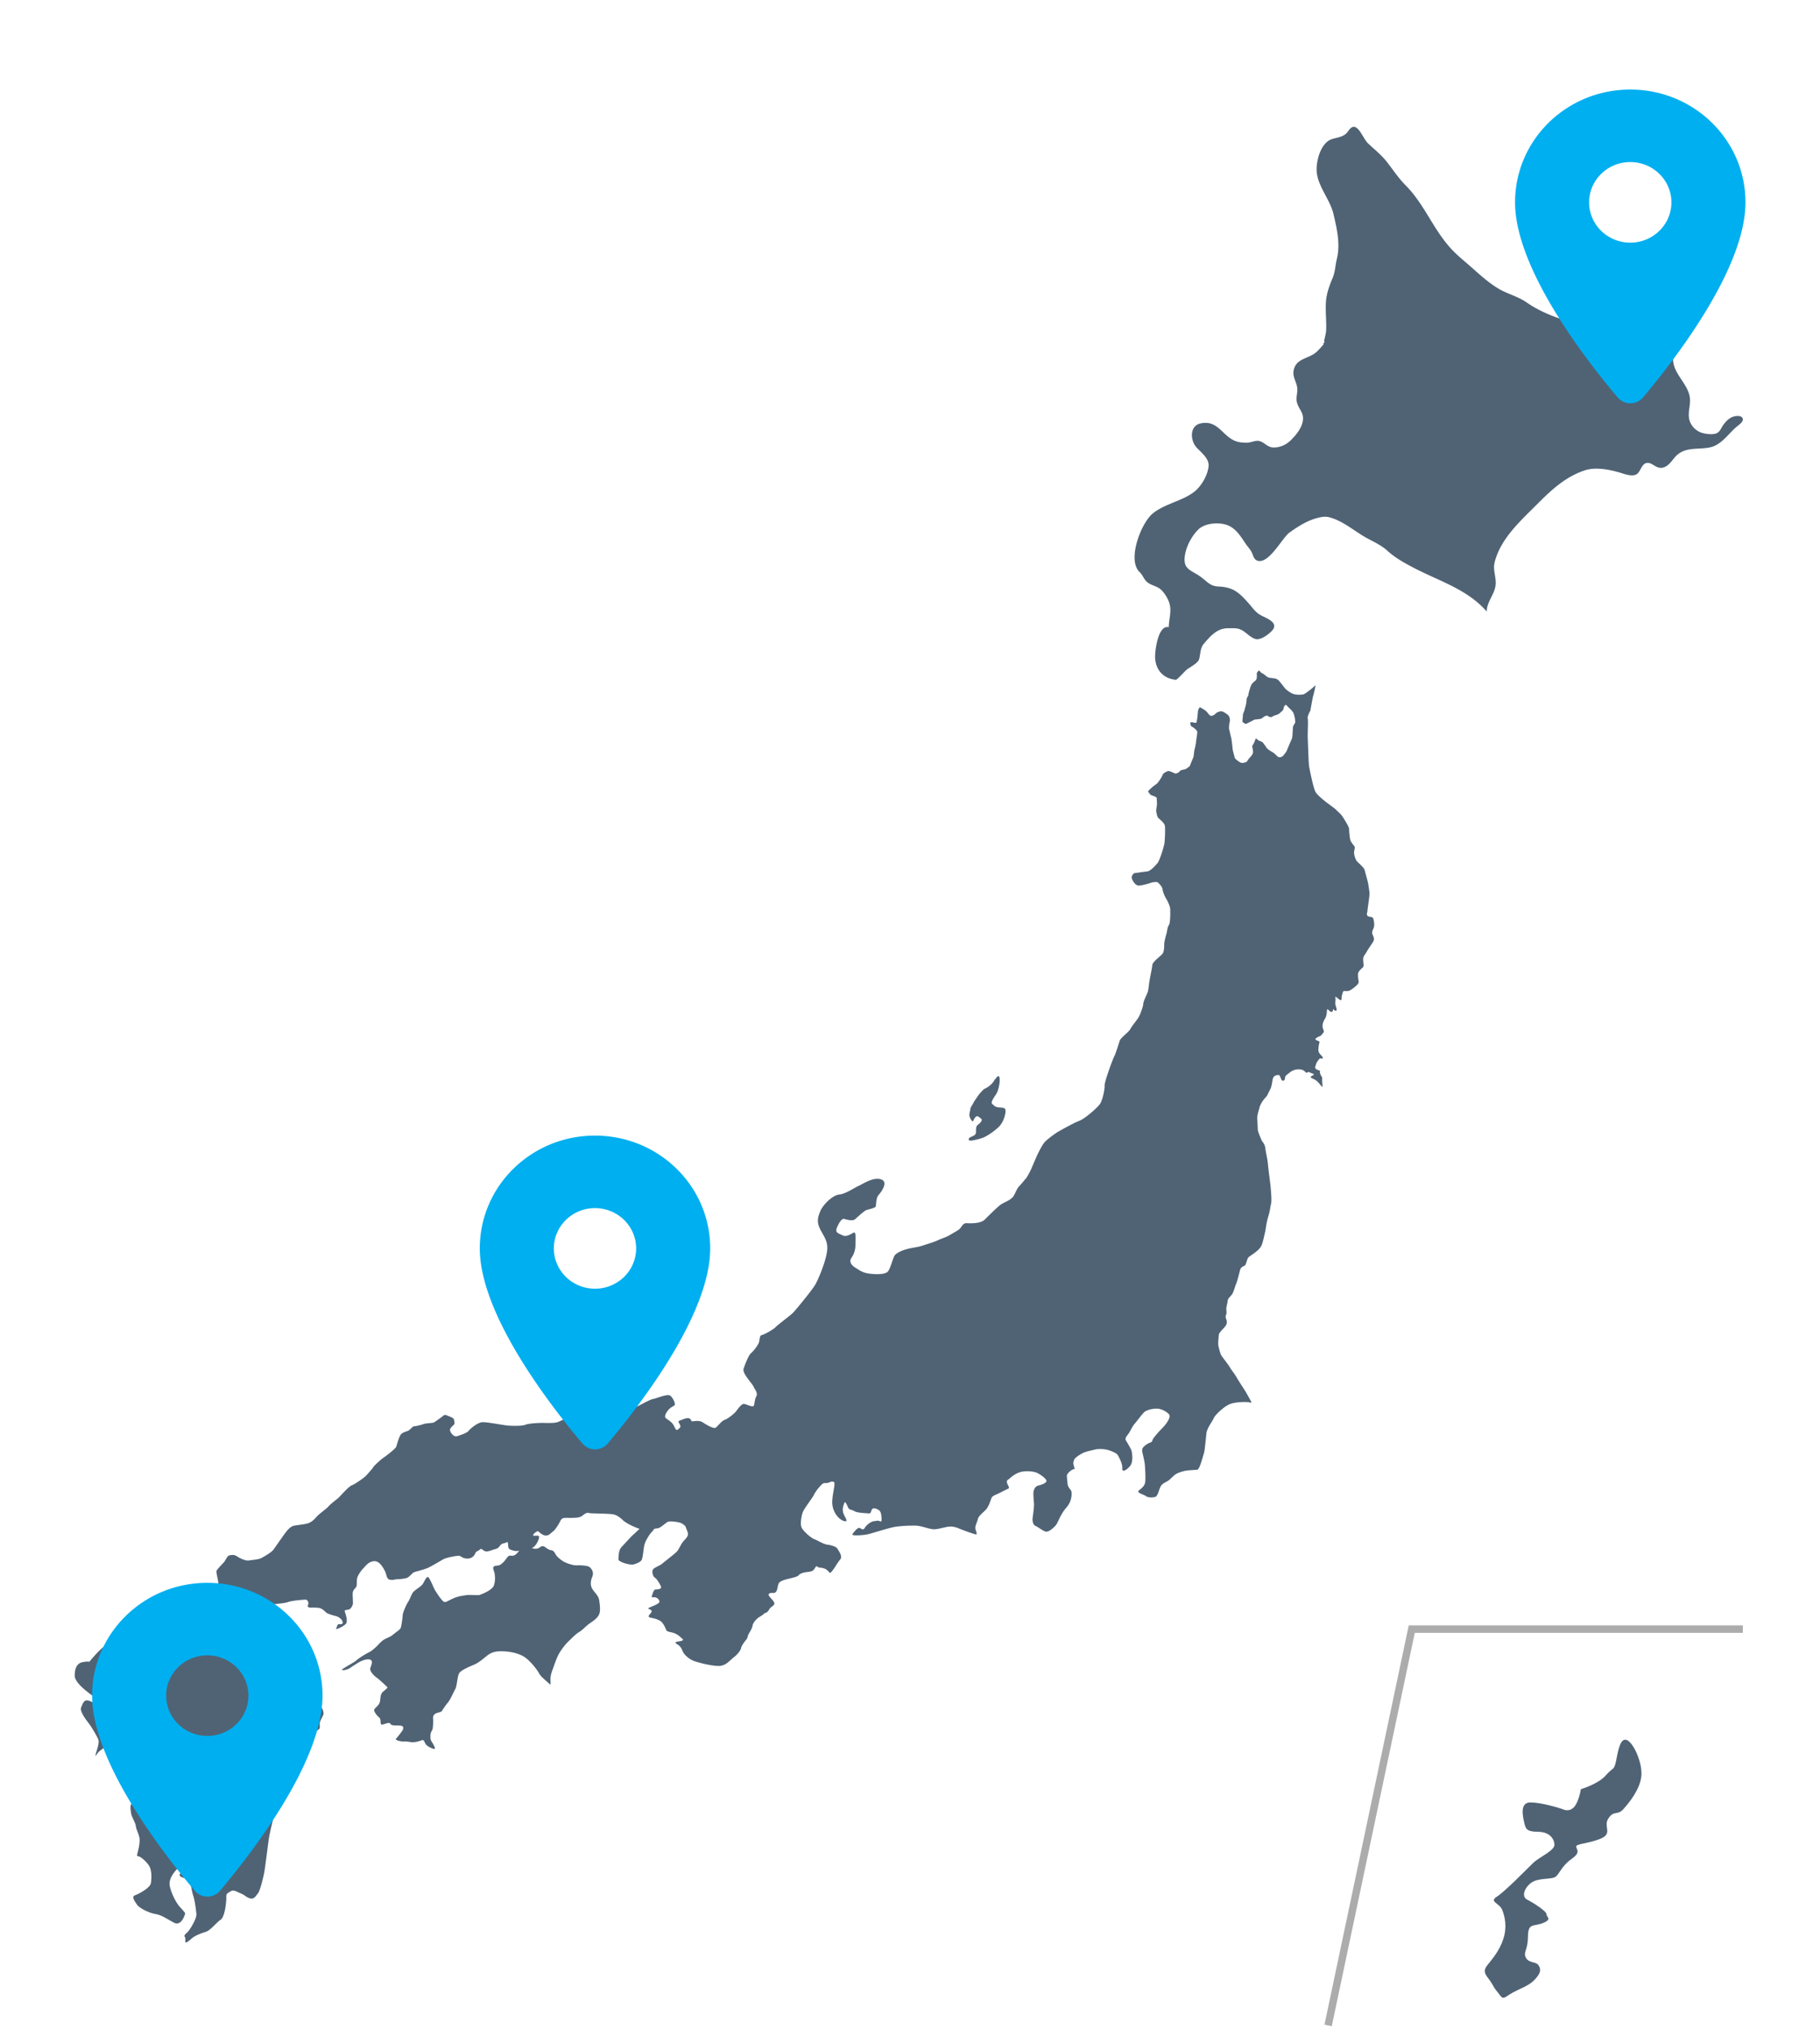 <svg id="_レイヤー_1" data-name="レイヤー 1" xmlns="http://www.w3.org/2000/svg" version="1.1" viewBox="0 0 244 272"><defs><style>.cls-2,.cls-3{fill:#00aff0;fill-rule:evenodd;stroke-width:0}.cls-3{fill:#506375}</style></defs><g id="jpmap"><g id="Group-7"><path id="Okinawa" class="cls-3" d="M211.944 239.86s2.345-.696 3.328-1.842c.982-1.146 1.126-.586 1.41-2.052.284-1.465.591-3.119 1.487-2.661.896.456 2.054 3.089 1.878 4.822s-1.59 3.501-2.405 4.409c-.815.906-1.257.106-2.005 1.231s.669 2.029-1.08 2.741c-1.749.71-3.325.642-3.238 1.082.087.441.612.759-.659 1.651-1.272.891-1.583 1.974-2.123 2.368-.54.395-2.33.084-3.286.823-.955.739-1.268 1.863-.503 2.24.764.378 2.611 1.561 2.588 1.955-.022.396.829.646-.469 1.173-1.297.528-1.999-.074-2.021 1.84s-.672 2.044-.272 2.813c.399.769 1.352.472 1.705 1.037.354.566.229 1.015-.307 1.654-.535.638-.923.928-2.566 1.682-1.642.754-1.748 1.414-2.297.674s-.576-.632-1.104-1.584c-.529-.954-1.424-1.411-.632-2.419.792-1.009 1.607-1.914 2.154-3.51.547-1.595.238-3.076-.147-3.978-.385-.902-1.788-1.053-.693-1.746 1.094-.692 4.036-3.723 4.873-4.528.839-.805 2.914-1.646 2.839-2.48s-.714-1.661-2.191-1.682c-1.477-.022-1.654-.305-1.86-1.218-.206-.915-.617-2.742.86-2.72s3.787.726 4.158.863c.37.138 1.004.435 1.647-.225.644-.659.929-2.414.929-2.414h.002z"/><polyline id="Path-5" points="233.657 218.401 189.269 218.401 178.055 271.532" style="isolation:isolate" fill="none" opacity=".8" stroke="#979797"/></g><path id="Combined-Shape" class="cls-3" d="M29.648 214.793c-.011.06-.024.118-.038.173-.078.306-.052.714.052 1.122.104.408.703 2.142 1.588 2.626.885.484 2.368.917 2.758 1.019.39.102 1.368.256 1.543.115.174-.141.435-1.161.877-1.339.443-.178 1.093-.663 1.666-.382.573.28 1.483 1.198 1.588 1.708.104.51.312 1.3-.104 1.657s-.755.536-.911.739c-.156.204-.156.433-.39.561s-1.795.765-1.483 1.3c.312.535.494.764 1.301.714.807-.051.755-.179 1.145-.153s1.301-.127 1.535.077.677 1.325.911 1.835c.234.51.286.968.729 1.377.442.408 1.139 1.488.921 1.981-.218.492-.479.849-.479 1.18s.104.586-.13.739-1.77 1.504-2.524 2.804c-.755 1.3-2.446 5.429-2.81 6.474-.364 1.045-1.197 4.333-1.353 5.404-.156 1.071-.495 3.925-.625 4.562s-.521 2.37-.859 2.778-.495.765-1.015.638c-.521-.128-.677-.433-1.249-.663-.572-.23-.963-.535-1.327-.306s-.651.28-.625.764c.026.484-.156 2.651-.755 3.059-.598.407-1.353 1.427-2.004 1.631-.651.204-1.431.51-1.822.841-.39.331-.885.79-.911.484s.052-.459-.052-.612c-.104-.153-.13-.255.26-.586s1.327-1.912 1.275-2.498-.208-1.81-.416-2.447-.364-1.733-.442-1.937-.078-.433-.495-.433-1.015-.255-.885-.51c.13-.255.521-.433.807-.459.286-.025.651.026.651.204s.052.255.234 0 .703-.994.546-1.3c-.156-.306-.833-.688-1.77.077-.937.764-2.03 1.912-1.796 3.033.234 1.121.885 2.242 1.223 2.651.338.408.859.917.833 1.045-.026.128-.494 1.734-1.483 1.223-.989-.51-1.614-1.019-2.524-1.172-.911-.153-2.16-.816-2.446-1.249-.286-.433-.781-1.07-.286-1.249.494-.178 2.082-.994 2.16-1.682s.13-1.759-.312-2.37c-.443-.612-.989-1.02-1.197-1.122-.208-.102-.416 0-.338-.331.078-.331.443-1.606.286-2.269-.156-.662-.442-1.121-.468-1.504-.026-.382-.547-1.224-.624-1.657-.078-.434-.235-1.453.182-1.3.416.153 1.249.765 1.744.739.494-.026 1.405-.255 1.691-.892s1.691-3.161 2.108-4.18c.416-1.02 1.041-2.524 1.041-2.524s-.469.026-.573.077-.598.102-.833.281c-.234.178-.338.28-.39.204s-.078-.331-.26-.102c-.182.229-.417.637-.468.357-.052-.28.338-.918.781-1.3.442-.382 1.483-1.173 1.353-1.861-.13-.688-1.067-1.912-1.353-2.498-.286-.586-1.093-1.988-1.353-2.421s-1.197-1.453-1.691-1.223c-.494.229-.651.357-.755.918-.104.56-.13 1.453-.234 1.835s.026.662-.338 1.045c-.365.382-.989.612-.625.739.364.128.729.102 1.353.153.625.052 1.275.255 1.614.561.338.306.937 1.351.026 2.498-.911 1.147-2.056 1.376-2.264.765-.208-.612-.26-1.555-.416-1.912-.156-.357-.182-1.02-.963-.918s-1.093.255-1.509.714c-.416.459-.651.484-1.197 1.07-.547.586-.885.663-1.145 1.02s-.39.612-.26.077c.13-.536.521-1.402.312-1.912-.208-.51-.963-1.759-1.327-2.218-.364-.459-1.171-1.555-.963-2.039.208-.484.364-1.122 1.015-.918s1.327.714 1.431 1.071.416.918.442 1.351.099.974.232.869c.132-.105.445-.334.861-.258.416.077.989.382.911.077-.078-.306-.572-1.402-1.067-1.988-.495-.586-1.327-1.198-1.848-1.504-.521-.306-2.836-1.886-2.836-2.957s.338-1.708 1.119-1.835c.781-.127.833-.025.833-.025s2.328-2.91 2.959-2.423c.632.486.736 1.175 1.048 1.251s.494.127.859-.332c.364-.458 1.275-2.243 1.769-2.319.495-.077.833.076 1.275.229s1.119 0 1.379-.306.755-2.727.755-2.727.547-1.402 1.639-1.657c1.093-.254 1.093-.382 1.743-.408.651-.025 1.145-.178 1.796-.306.534-.105 1.595-.467 2.087-.283l-.013-.007c-.372-.199-.826-.328-.692-.438s.692-.484.692-.857-.318-1.42-.239-1.619c.08-.199.781-.93.974-1.125.194-.195.461-.881.712-.936.251-.056.646-.168 1.059.112.413.28 1.156.629 1.607.554s1.353-.125 1.725-.349c.371-.224 1.274-.697 1.592-1.146.319-.448 1.168-1.669 1.46-2.068.292-.398.743-.997 1.274-1.096s1.274-.174 1.698-.274c.425-.1.849-.374 1.247-.847.398-.473 1.406-1.146 1.645-1.445.239-.299 1.035-.897 1.3-1.121s1.406-1.57 1.831-1.719c.424-.149 1.772-1.102 1.921-1.286.149-.184.892-.981.972-1.155s1.061-1.071 1.406-1.295c.345-.224 1.592-1.196 1.672-1.445.079-.249.398-1.444.663-1.694.265-.249.69-.349.929-.448.239-.1.61-.598.796-.598s.955-.174 1.274-.299c.319-.125 1.247-.124 1.406-.224.159-.1.584-.399.929-.648s.425-.448.77-.299.902.324.955.523c.053.199.159.598.026.723-.133.124-.637.523-.531.822.106.299.478.871.956.722.477-.149 1.274-.398 1.539-.722.265-.324 1.22-1.122 1.857-1.146.637-.025 2.462.348 3.274.436.812.088 2.113.063 2.458-.087.345-.149 1.221-.224 1.937-.249.716-.025 1.804.075 2.362-.1.557-.174 1.805-.897 2.123-1.071.319-.174 1.858-.772 2.388-.797.531-.025 1.884-.05 2.521.05.637.099 1.353.224 1.725.124.371-.1.61-.274.902-.224s.876-.099 1.221-.274 1.592-.872 1.964-.922c.372-.05 1.911-.722 2.282-.448.372.274.796 1.171.557 1.321-.239.149-.584.323-.823.622s-.61.847-.292 1.096.318.2.743.573c.425.374.504 1.195.823.946.318-.249.425-.324.318-.622-.106-.299-.425-.473.026-.623.451-.15.955-.423 1.274-.224s.053.398.451.349c.398-.05.902-.1 1.247.125.345.224 1.46.921 1.751.747.292-.174.769-.897 1.247-1.071.478-.175 1.247-.822 1.459-1.071s.77-1.171 1.194-1.046c.425.125 1.088.449 1.221.249s.106-.847.345-1.27-.133-.822-.372-1.32-1.539-1.769-1.327-2.392.637-1.768 1.008-2.092c.372-.324.956-1.096 1.062-1.47.106-.374.053-.897.371-.947.319-.05 1.619-.797 1.831-1.047.212-.249 1.937-1.544 2.282-1.868.345-.324 2.388-2.815 2.972-3.712.117-.18.253-.443.397-.752l.283-.653s.756-1.759.965-3.079c.209-1.32-.275-1.89-.834-2.939-.559-1.05-.427-1.636-.066-2.531.362-.895 1.644-2.16 2.532-2.253s2.005-.895 2.63-1.173c.624-.278 1.94-1.204 2.992-.864 1.052.34 0 1.728-.329 2.099s-.329 1.204-.362 1.482-1.019.432-1.315.555c-.296.123-1.249 1.018-1.512 1.234-.263.216-1.019.062-1.381-.062-.362-.123-.723.494-1.019 1.173s.263.771.756 1.019c.493.247 1.052-.124 1.447-.34.394-.216.296.679.296 1.296s-.033 1.327-.539 2.051c-.506.723.44 1.282.44 1.282l.702.444c.3.159.613.283.896.341.849.174 2.442.249 2.839-.224.398-.473.69-1.968.982-2.242s.796-.548 1.513-.747c.716-.199 1.521-.277 1.968-.425.447-.148 1.641-.497 2.172-.746.531-.249 1.168-.424 1.698-.747.531-.324 1.088-.597 1.327-.847s.398-.747.902-.723c.504.025 1.858.075 2.415-.473.557-.548 1.831-1.844 2.309-2.118s1.274-.548 1.592-1.096c.318-.548.371-.897.796-1.345s.743-.897.823-.947.584-.995.584-.995c.265-.573.637-1.495.902-2.068s.69-1.42 1.035-1.818 1.433-1.171 1.672-1.32c.239-.15 2.23-1.27 2.972-1.544.743-.274 2.388-1.719 2.76-2.242.371-.523.663-2.018.637-2.516s1.115-3.587 1.3-3.911c.186-.324.61-1.769.743-2.117.133-.349 1.247-1.171 1.406-1.52.159-.349.929-1.246 1.141-1.644.213-.398.584-1.395.584-1.719s.478-1.246.584-1.545.159-.822.212-1.27c.053-.449.398-2.018.425-2.416.026-.399 1.088-1.171 1.342-1.467.253-.296.251-1.025.251-1.323s.186-1.021.292-1.37.133-.922.34-1.197c.208-.276.19-1.917.164-2.215-.026-.299-.345-1.021-.557-1.345s-.451-.996-.477-1.27c-.027-.274-.451-.747-.637-.872-.186-.124-.769 0-.902.05s-1.008.324-1.566.374c-.557.05-.929-.722-1.008-.996-.08-.274.265-.673.345-.673s1.194-.174 1.699-.224c.504-.05 1.115-.797 1.406-1.121.292-.324.876-2.267.929-2.64.053-.374.133-2.018.053-2.391-.08-.374-.664-.822-.849-.996-.186-.174-.239-.573-.292-.822-.053-.249.053-.698.079-.922s-.026-.747-.026-.922-.345-.274-.637-.374c-.292-.1-.319-.299-.478-.449-.159-.149.424-.548.531-.672.106-.125.531-.374.69-.548.159-.175.611-.847.69-1.096.08-.249.505-.424.69-.498.186-.075.69.199.955.299.265.1.683-.262.716-.358s.624-.128.823-.277.458-.299.477-.392c.02-.093.338-.859.438-1.084.1-.224.08-.729.179-1.084.1-.355.199-.953.219-1.196.02-.243.159-.934.14-1.177-.02-.243-.597-.654-.737-.71-.139-.056-.199-.318-.179-.504.02-.187.537.019.697.019s.159-.299.199-.467c.04-.168.1-.897.12-1.102.02-.206.199-.56.278-.523.079.037.498.262.756.467.259.205.398.523.618.645.22.121.596-.14.756-.308.159-.168.577-.299.796-.262.219.037.736.392.876.542.139.15.259.616.179.822s-.1.934-.1.934.239 1.102.279 1.177c.04.075.179 1.196.199 1.513.02.318.259 1.028.279 1.196s.418.448.677.617c.259.168.458.112.676.056.219-.056.279-.093.398-.299.119-.205.498-.56.637-.822.139-.262.06-.504 0-.841s0-.318.08-.43.239-.467.313-.724c.075-.257.344.145.463.183.119.037.457.149.557.28.099.131.418.579.518.729.099.149.537.411.736.523.199.112.557.448.677.579.12.131.418.168.637.018.219-.149.577-.635.677-.915.099-.28.537-1.27.629-1.489.092-.218.107-1.164.138-1.495s.287-.491.307-.715-.119-.972-.258-1.252-.577-.654-.657-.729-.219-.299-.359-.319-.298.412-.309.565-.268.314-.427.482-.438.28-.657.336-.458.224-.559.257c-.101.033-.456-.145-.536-.201-.079-.056-.339.094-.438.149-.1.056-.259.243-.458.28-.199.037-.597.075-.736.093-.139.019-.458.224-.657.318-.199.093-.497.262-.577.262s-.259-.131-.394-.215.016-.626 0-.877.195-.589.254-.87c.06-.28.239-.766.239-1.196s.239-.523.239-.691.239-1.009.378-1.327.438-.486.617-.673.159-.635.139-.822c-.02-.187.099-.28.219-.43.12-.149.259.15.338.206s.398.224.458.28.378.336.557.392.398.075.716.112c.318.037.557.168.697.336.139.168.657.803.756.953.1.149.716.672 1.214.822.498.149 1.135.075 1.314.037.179-.037 1.274-.878 1.373-1.009.1-.131.239-.187.229-.151-.01.036-.109.618-.149.749-.04.131-.099.467-.159.617-.059.149-.378 1.98-.378 1.98s-.436.749-.354 1.041-.025 2.11.002 2.609c.027.498.106 3.388.186 3.836s.584 3.039.902 3.488c.319.448.982.971 1.354 1.27.372.299 1.115.797 1.327 1.021.212.224.663.573.902.947s.876 1.37.876 1.644.08 1.37.212 1.619.318.498.478.672c.159.175-.027.573-.027.872s.159.947.425 1.22c.265.274.928.822 1.008 1.171.079.349.425 1.52.478 1.893.053.374.132.822.159 1.171s-.265 2.068-.265 2.292-.186.548 0 .747c.186.199.584.075.716.274.133.199.265.972.106 1.345s-.266.573-.159.847c.106.274.319.598.106.972-.212.374-.716 1.046-.876 1.37-.159.324-.451.548-.477.947-.027.399.159.996-.053 1.171-.212.175-.611.523-.637.847-.027.324.053.897.08.972.026.075.026.324-.239.548s-.504.473-.929.697-.849-.05-.929.199c-.08.249-.213.697-.186.797.026.1 0 .423-.239.274s-.658-.611-.595-.293c.064.318-.042.717.011.941.053.224.292.822.053.822s-.363-.408-.394-.067c-.031.341-.376.192-.482.067-.106-.125-.318-.349-.318-.05s-.08.822-.239 1.071c-.16.249-.398.722-.345 1.121.053.398.265.598.133.747-.133.15-.239.399-.531.523-.292.125-.743.349-.477.498.266.149.531.149.451.374-.08.224-.106.498-.133.797a.935.935 0 00.266.772c.212.224.451.448.239.548-.213.1-.186-.175-.398.075-.212.249-.425.573-.452.772-.026.199-.212.349.027.548s.451.125.531.299c.079.175-.106-.025.053.399.159.423.265.274.239.673-.027.399.157 1.244-.068.97-.224-.273-.569-.721-.888-.896-.318-.175-.743-.299-.531-.449.213-.149.584-.249.213-.374-.372-.125-.505-.274-.69-.175-.186.1-.106.125-.319-.075-.212-.199-.451-.349-.955-.324s-.876.224-1.168.473c-.292.249-.531.349-.557.573-.027.224-.053.448-.239.473-.186.025-.212 0-.345-.324s-.159-.474-.451-.424-.478.149-.584.399c-.106.249-.133 1.071-.398 1.544s-.318.772-.637 1.096c-.318.324-.71.952-.779 1.298-.07.346-.361 1.069-.308 1.567s.053 1.22.08 1.47c.026.249.504 1.42.61 1.545.107.125.345.424.398.922s.292 1.42.345 2.092c.053.673.345 2.79.371 3.164.027.374.159 1.719.053 2.142s-.159.947-.292 1.42c-.133.473-.138.442-.268 1.018s-.156 1.049-.289 1.572c-.133.523-.292 1.42-.531 1.769s-.398.473-.77.772c-.371.299-.769.499-.928.698s-.265.971-.478 1.071c-.212.099-.477.174-.584.523-.106.349-.372 1.52-.531 1.869-.159.349-.292.921-.477 1.295-.186.374-.637.647-.663.972-.026.324-.159.722-.186 1.021-.027.299.079.698-.027.872-.106.174-.079.398 0 .598.08.199.212.573-.159 1.021-.371.449-.796.797-.822 1.096-.027.299-.133 1.121-.054 1.495.08.374.265 1.071.372 1.246.106.175 1.008 1.32 1.167 1.619.159.299.69.947.902 1.345.212.398 1.194 1.868 1.353 2.167.159.299.557.996.584 1.071s.106.224-.159.125c-.265-.1-1.327-.075-1.937.025-.61.1-.876.224-1.274.473-.398.249-1.433 1.121-1.645 1.619s-.903 1.295-.982 2.067c-.08.773-.213 2.267-.319 2.591s-.583 2.217-.902 2.242c-.318.024-1.301.074-1.645.149-.345.075-1.008.249-1.38.548-.372.299-.663.673-1.035.872-.371.199-.716.348-.902.772-.186.424-.345 1.196-.663 1.296-.319.099-.955.125-1.247-.1-.292-.224-1.299-.447-.981-.734.318-.287.796-.561.875-1.159.08-.598-.026-2.068-.053-2.391-.027-.324-.319-1.519-.345-1.719-.027-.199 0-.399.159-.573s.504-.449.77-.548c.265-.1.372-.124.451-.398.08-.274.583-.797.769-1.022.186-.224.531-.548.77-.822s1.035-1.246.637-1.644c-.398-.398-1.088-.748-1.698-.723s-1.327.199-1.645.523c-.318.324-.955 1.196-1.221 1.495-.266.299-.53.847-.716 1.171s-.663.723-.477 1.046c.186.324.637 1.046.743 1.345s.292 1.52-.159 2.092c-.451.573-1.114.947-1.061.324s-.478-1.569-.637-1.818-1.115-.623-1.539-.697c-.425-.075-1.088-.1-1.46 0-.371.099-1.194.249-1.645.473-.451.224-1.061.647-1.141.847s-.186.424-.106.722c.079.299.212.648.053.598-.159-.05-.976.529-.952.912s.077.956.13 1.23c.053.274.451.697.478.822.026.125.186 1.196-.663 2.167-.849.972-1.115 2.018-1.433 2.391-.318.374-1.008.996-1.433.822s-1.036-.648-1.301-.747c-.265-.1-.437-.609-.364-1.102.072-.493.205-1.514.179-1.888-.027-.374-.08-.946-.08-1.37s.212-.947.663-1.046c.451-.1 1.088-.349 1.088-.623s-.77-.847-1.247-1.071c-.478-.225-1.512-.299-2.202-.125s-1.274.673-1.486.872c-.212.2-.451.2-.345.598s.451.648.106.797-.956.473-1.327.647c-.372.175-.77.299-.876.598-.106.299-.345 1.046-.663 1.445s-1.035.872-1.141 1.32c-.106.448-.425.996-.345 1.345s.318.797.053.747c-.265-.049-1.247-.398-1.884-.647-.637-.249-1.167-.523-2.016-.349s-1.38.349-1.884.299c-.504-.05-1.593-.448-2.15-.473-.557-.025-2.15 0-3.105.199-.955.2-2.866.822-3.397.947-.531.125-2.256.274-2.097 0s.716-.946.955-.847c.239.1.477.374.69 0 .213-.374.796-.847 1.221-.897s.584-.125.796 0c.212.124.265-.05.239-.399-.027-.349-.053-.897-.372-1.096-.318-.2-.77-.374-.929-.075-.159.299-.08.573-.478.523-.398-.05-1.433-.05-1.857-.299-.425-.249-.664-.149-.823-.448s-.398-.997-.531-.648-.292.772-.159 1.27c.133.499.637 1.122.372 1.171-.265.049-.929-.2-1.433-1.071-.504-.872-.425-1.595-.345-2.242.079-.648.239-1.296.239-1.594s0-.373-.239-.399c-.239-.025-.242.046-.585.148-.344.101-.529-.023-.742.126-.212.149-.451.449-.584.598-.133.15-.478.623-.61.922-.133.299-1.247 1.744-1.459 2.242s-.398 1.644-.186 2.117c.212.473 1.221 1.371 1.672 1.545s1.3.697 1.751.747c.451.05 1.221.249 1.38.548.159.299.743.997.372 1.445-.371.449-.531.773-.769 1.121s-.546.769-.644.659c-.099-.111-.364-.435-.629-.534-.265-.1-.425-.149-.69-.149s-.398-.324-.557-.1-.265.548-.717.623c-.451.075-.61.075-.902.149-.292.075-.531.175-.664.349s-.663.299-1.168.424c-.504.124-1.353.299-1.513.697-.159.398-.159.748-.265.947s-.213.324-.504.299c-.292-.025-.664.05-.557.324.106.274.876.872.743 1.171-.133.299-.504.399-.637.648s-.257.341-.341.444-.243.029-.429.228-.584.374-.823.573c-.239.2-.637.648-.69 1.022-.053.373-.398.872-.531 1.121s-.106.498-.319.747c-.212.249-.663.872-.663 1.046s-.292.747-.955 1.271c-.664.523-1.141 1.22-2.123 1.196-.982-.026-2.362-.374-3.131-.623-.77-.249-1.486-.922-1.645-1.37s-.451-.747-.584-.822-.584-.349-.239-.423c.345-.075 1.11-.124.807-.386-.303-.262-.568-.561-1.072-.76-.504-.199-.982-.149-1.115-.448-.133-.299-.398-1.022-.902-1.271s-.849-.298-1.088-.348-.478-.124-.292-.374c.186-.249.424-.424.292-.623-.133-.199-.696-.197-.255-.385.441-.188 1.37-.537 1.343-.786s-.212-.473-.531-.573c-.318-.099-.584.15-.478-.224s.282-.822.446-.834c.164-.013.854-.013.775-.337-.08-.323-.584-1.121-.823-1.245-.239-.125-.478-.822-.239-1.121s.876-.473 1.194-.747c.318-.274 1.71-1.34 1.983-1.629s.565-1.036.857-1.36.664-.673.637-1.021c-.027-.349-.292-.772-.292-.897s-.424-.523-.849-.623c-.425-.1-1.354-.249-1.645-.05-.292.199-1.008.822-1.247.822-.072 0-.244.03-.47.065-.233.328-.556.618-.803 1.029-.264.438-.41.713-.527 1.097s-.205 1.865-.41 2.112-.645.439-1.084.549c-.44.11-1.993-.329-1.993-.686s.029-1.234.381-1.618 1.378-1.481 1.378-1.481.85-.768 1.055-.987l.009-.009c-.788-.244-1.847-.804-2.151-1.09-.319-.299-.849-.797-1.513-.872-.663-.075-2.76-.1-2.946-.125s-.345-.124-.663.05c-.319.174-.451.498-1.247.548-.796.05-1.088 0-1.486.025s-.504.2-.637.473c-.133.274-.637 1.121-.929 1.32s-.637.747-1.247.523-.663-.622-.929-.498c-.265.124-.69.548-.425.573s.69-.1.716.149c.025.231-.337 1.228-.979 1.514.285.078.56.112.777.048.354-.104.531-.519 1.012-.182.48.338.582.39.835.416s.455.312.581.571.632.701 1.088.961c.455.26 1.315.52 1.745.493.43-.026 1.416.026 1.669.208.253.182.657.675.405 1.298-.253.623-.304 1.22.051 1.739.354.519.809.857.885 1.532.076.675.228 1.48-.152 2.025-.379.545-.986.831-1.416 1.194-.43.364-.759.727-1.163.961-.405.233-1.037.882-1.467 1.298-.43.415-1.113 1.324-1.391 1.947s-.531 1.401-.708 1.869c-.177.467-.253.883-.253 1.168s.07.898-.066.722c-.136-.177-1.199-.982-1.426-1.423-.228-.441-1.012-1.505-1.821-2.129-.809-.623-2.124-.856-2.959-.883-.835-.026-1.517 0-2.276.623s-1.164.934-1.695 1.168c-.531.233-1.796.727-2.023 1.194-.228.467-.278 1.713-.481 2.051-.202.337-.658 1.428-1.012 1.843-.354.416-.708.987-.809 1.142-.101.156-.777.2-.97.424-.193.225-.218.276-.193.692.025.415-.025 1.22-.101 1.376s-.253.389-.253.727-.051.545.152.857c.202.311.644 1.041.335.988-.309-.053-.891-.339-1.093-.598-.202-.26-.249-.666-.517-.579-.267.086-.52.215-1.051.267s-.759-.104-1.264-.078c-.506.026-1.34-.182-1.189-.364.152-.181.961-1.142.961-1.324v-.182s.152-.312-.86-.286-.733-.311-1.037-.337c-.303-.026-.94.337-1.064.168-.124-.168.012-.693-.246-.898s-.865-.88-.612-1.165c.253-.286.683-.571.733-1.116.051-.545.101-.856.278-1.064s.801-.617.691-.724-1.02-.99-1.399-1.249c-.379-.26-1.012-.908-.885-1.298.127-.389.455-1.09-.126-1.168-.582-.078-1.265.285-1.593.493-.329.208-.657.416-1.037.675-.379.26-1.366.415-.936.104.43-.312 1.543-.882 1.846-1.168s1.416-.96 1.669-1.064c.253-.104.683-.467.986-.753.304-.286.455-.519.86-.831.405-.311.986-.441 1.34-.753.354-.311.965-.677 1.064-.923s.259-1.417.268-1.727c.009-.31.489-1.427.742-1.79.253-.364.427-1.086.77-1.399.343-.314 1-.678 1.203-1.015.202-.337.531-1.168.784-.805.253.363.531 1.064.733 1.479.203.415 1.098 1.746 1.346 1.768.248.023.222-.003.703-.236.481-.234.809-.415 1.467-.545.657-.13 1.012-.156 1.163-.156s1.315.026 1.315.026 1.766-.572 2.008-1.324c.242-.753.116-1.323.091-1.583-.025-.26-.455-.908.076-1.013.531-.104.531.026 1.037-.441.506-.467.632-.987 1.012-.935.379.052.607 0 .961-.415a5.27 5.27 0 01.209-.232c-.282.033-.529.039-.696-.007-.451-.124-.717-.175-.77-.523-.053-.348-.026-.772-.212-.623-.186.15-.531.1-.77.324s-.265.473-.77.598-1.088.473-1.486.224c-.398-.249-.372-.349-.584-.15-.212.2-.483.209-.573.428s-.356.792-1.125.767c-.77-.025-.743-.399-1.194-.374-.451.025-1.645.274-1.964.449-.318.174-1.459.872-2.043 1.146s-1.725.523-1.937.623c-.212.099-.637.647-.929.747-.292.099-.876.174-1.247.174s-.504.149-1.008.075c-.504-.075-.456-.695-.679-1.132s-.727-1.409-1.47-1.359-1.141.647-1.433.947c-.292.299-.716.896-.823 1.27-.106.374 0 1.071-.159 1.27s-.425.423-.451.772c-.027.349.053 1.22.027 1.445-.027.224-.266.698-.531.773s-.637.024-.557.274c.079.249.292.897.265 1.196s.027.399-.451.723c-.478.323-1.141.548-.982.349.159-.2.106-.573.398-.573s.504.05.478-.274c-.027-.324-.504-.722-.929-.822s-1.009-.274-1.221-.423-.557-.622-1.115-.673c-.557-.05-.849-.025-1.061-.025s-.451-.149-.319-.349c.133-.199.027-.747-.371-.722s-1.751.124-2.309.323c-.557.2-1.778.249-2.149.324-.371.075-.994.182-1.333.452-.339.27-.445.544-1.108.544s-1.274-.398-1.831-.623c-.557-.224-.504-.449-1.274-.473-.567-.018-1.048-.05-1.262-.205h-.005zM204.643 40.525c.36.25.718.475 1.076.681 2.028 1.166 4.061 1.713 6.379 2.552 2.385.863 4.591 2.941 7.316 2.531 2.711-.408 4.541-2.954 6.17-4.83.554-.637 2.361-3.082 2.444-1.181.127 2.904-3.157 4.708-3.67 7.402-.415 2.178 1.915 3.58 2.194 5.615.127.922-.26 1.873-.107 2.79.15.904.864 1.7 1.785 1.96.491.138 1.293.239 1.787.082.581-.186.701-.722 1.02-1.162.348-.478.762-.923 1.356-1.11.386-.121 1.19-.202 1.261.341.055.417-.682.878-.945 1.11-1.062.939-1.951 2.341-3.449 2.669-1.471.322-2.961-.069-4.245.879-.619.457-.959 1.234-1.614 1.636-1.228.756-1.752-.565-2.629-.424-.64.102-.802 1.009-1.221 1.407-.583.554-1.787.059-2.43-.128-1.401-.407-3.207-.757-4.623-.297-2.558.829-4.486 2.607-6.312 4.441-2.3 2.311-5.005 4.683-5.811 7.912-.268 1.072.296 2.081.115 3.179-.199 1.212-1.184 2.16-1.163 3.41-2.63-3.01-6.343-4.06-9.823-5.881-1.22-.639-2.46-1.321-3.51-2.28-.757-.692-1.698-1.131-2.604-1.613-1.725-.917-3.209-2.327-5.137-2.86-.62-.171-1.23-.036-1.836.139-1.295.374-2.488 1.142-3.557 1.914-.959.692-2.82 4.392-4.358 3.728-.42-.181-.522-.759-.702-1.115-.205-.401-.504-.699-.759-1.069-.613-.888-1.141-1.836-2.136-2.39-1.132-.63-3.309-.514-4.249.422-.918.914-1.634 2.281-1.808 3.537-.262 1.891.872 1.879 2.175 2.846.86.637 1.214 1.213 2.334 1.261 2.015.087 2.775.83 4.055 2.264.645.722.901 1.25 1.836 1.698.95.455 2.221 1.04 1.211 2.044-.447.445-1.495 1.27-2.224 1.005-.672-.244-1.112-.801-1.716-1.143-.617-.348-1.182-.264-1.867-.272-1.462-.018-2.363 1.037-3.232 2.046-.544.63-.455 1.362-.664 2.108-.145.516-1.194 1.052-1.608 1.355-.237.173-1.345 1.42-1.496 1.405-1.748-.168-2.741-1.39-2.793-3.014-.028-.883.401-4.398 1.829-4.04.02-1.091.413-2.123.09-3.207-.184-.62-.721-1.519-1.245-1.923-.536-.412-1.244-.49-1.758-.933-.422-.366-.576-.939-.987-1.323-1.709-1.6.164-6.516 1.72-7.829 1.76-1.486 4.677-1.783 6.159-3.468.682-.777 1.236-1.831 1.36-2.847.13-1.059-.958-1.856-1.611-2.564-.848-.923-.985-2.922.58-3.235 2.358-.471 2.875 1.771 4.75 2.414.442.152.941.181 1.405.182.473.002 1.093-.288 1.51-.253.74.064 1.191.828 1.946.885.927.07 1.848-.357 2.477-.993.69-.697 1.435-1.593 1.582-2.575.166-1.106-.522-1.486-.782-2.438-.191-.693.123-1.324.027-2.016-.124-.875-.685-1.46-.455-2.407.258-1.061 1.074-1.333 1.995-1.74 1.008-.445 1.226-.792 1.914-1.546.078-.086.078-.259.123-.323.045-.065.112-.054.112-.054s-.123-.171-.058-.344c.068-.172.235-.978.247-1.237.057-1.295-.118-2.592-.022-3.886.083-1.108.461-2.134.891-3.156.357-.848.344-1.648.558-2.51.502-2.025.023-4.071-.441-6.056-.474-2.027-2.247-3.86-2.263-5.96-.009-1.343.599-3.69 2.136-4.12.885-.247 1.591-.286 2.125-1.077 1.114-1.656 1.863.942 2.623 1.664.913.868 1.838 1.585 2.61 2.588.797 1.035 1.522 2.127 2.45 3.061 2.47 2.481 3.648 5.795 6.017 8.412.882.974 1.908 1.769 2.853 2.611 1.092.973 2.23 2 3.491 2.769 1.214.741 2.656 1.066 3.827 1.878v-.004zM132.06 145.936c.276-.099.829-.523.994-.748.166-.224.635-.947.801-.922.166.025.193.374.166.748-.028.374-.166 1.071-.359 1.47s-.926 1.239-.642 1.504.421.415.836.465c.414.05.857 0 .939.324.083.324-.165 1.645-.967 2.367-.801.723-1.409 1.071-1.851 1.296-.442.224-1.658.499-1.906.474-.249-.025-.331-.299.11-.498.442-.2.663-.274.663-.673s0-.773.249-.947c.249-.174.746-.623.414-.847-.331-.224-.442-.449-.718-.199-.276.249-.276.701-.456.537s-.401-.612-.373-.861.111-.573.139-.797c.027-.224.276-.499.387-.748.11-.249.718-1.096.718-1.096s.58-.748.856-.847v-.002z"/></g><g id="pin"><path class="cls-2" d="M218.563 12.006c-8.539 0-15.445 6.762-15.445 15.122 0 9.009 9.752 21.43 13.768 26.162a2.22 2.22 0 003.376 0c3.994-4.731 13.746-17.153 13.746-26.162 0-8.36-6.906-15.122-15.445-15.122zm0 20.523c-3.045 0-5.516-2.42-5.516-5.401s2.471-5.401 5.516-5.401 5.516 2.42 5.516 5.401-2.471 5.401-5.516 5.401z"/></g><g id="pin-2"><path class="cls-2" d="M79.768 152.242c-8.539 0-15.445 6.762-15.445 15.122 0 9.009 9.752 21.43 13.768 26.162a2.22 2.22 0 003.376 0c3.994-4.731 13.746-17.153 13.746-26.162 0-8.36-6.906-15.122-15.445-15.122zm0 20.523c-3.045 0-5.516-2.42-5.516-5.401s2.471-5.401 5.516-5.401 5.516 2.42 5.516 5.401-2.471 5.401-5.516 5.401z"/></g><g id="pin-3"><path class="cls-2" d="M27.793 212.198c-8.539 0-15.445 6.762-15.445 15.122 0 9.009 9.752 21.43 13.768 26.162a2.22 2.22 0 003.376 0c3.994-4.731 13.746-17.153 13.746-26.162 0-8.36-6.906-15.122-15.445-15.122zm0 20.523c-3.045 0-5.516-2.42-5.516-5.401s2.471-5.401 5.516-5.401 5.516 2.42 5.516 5.401-2.471 5.401-5.516 5.401z"/></g></svg>